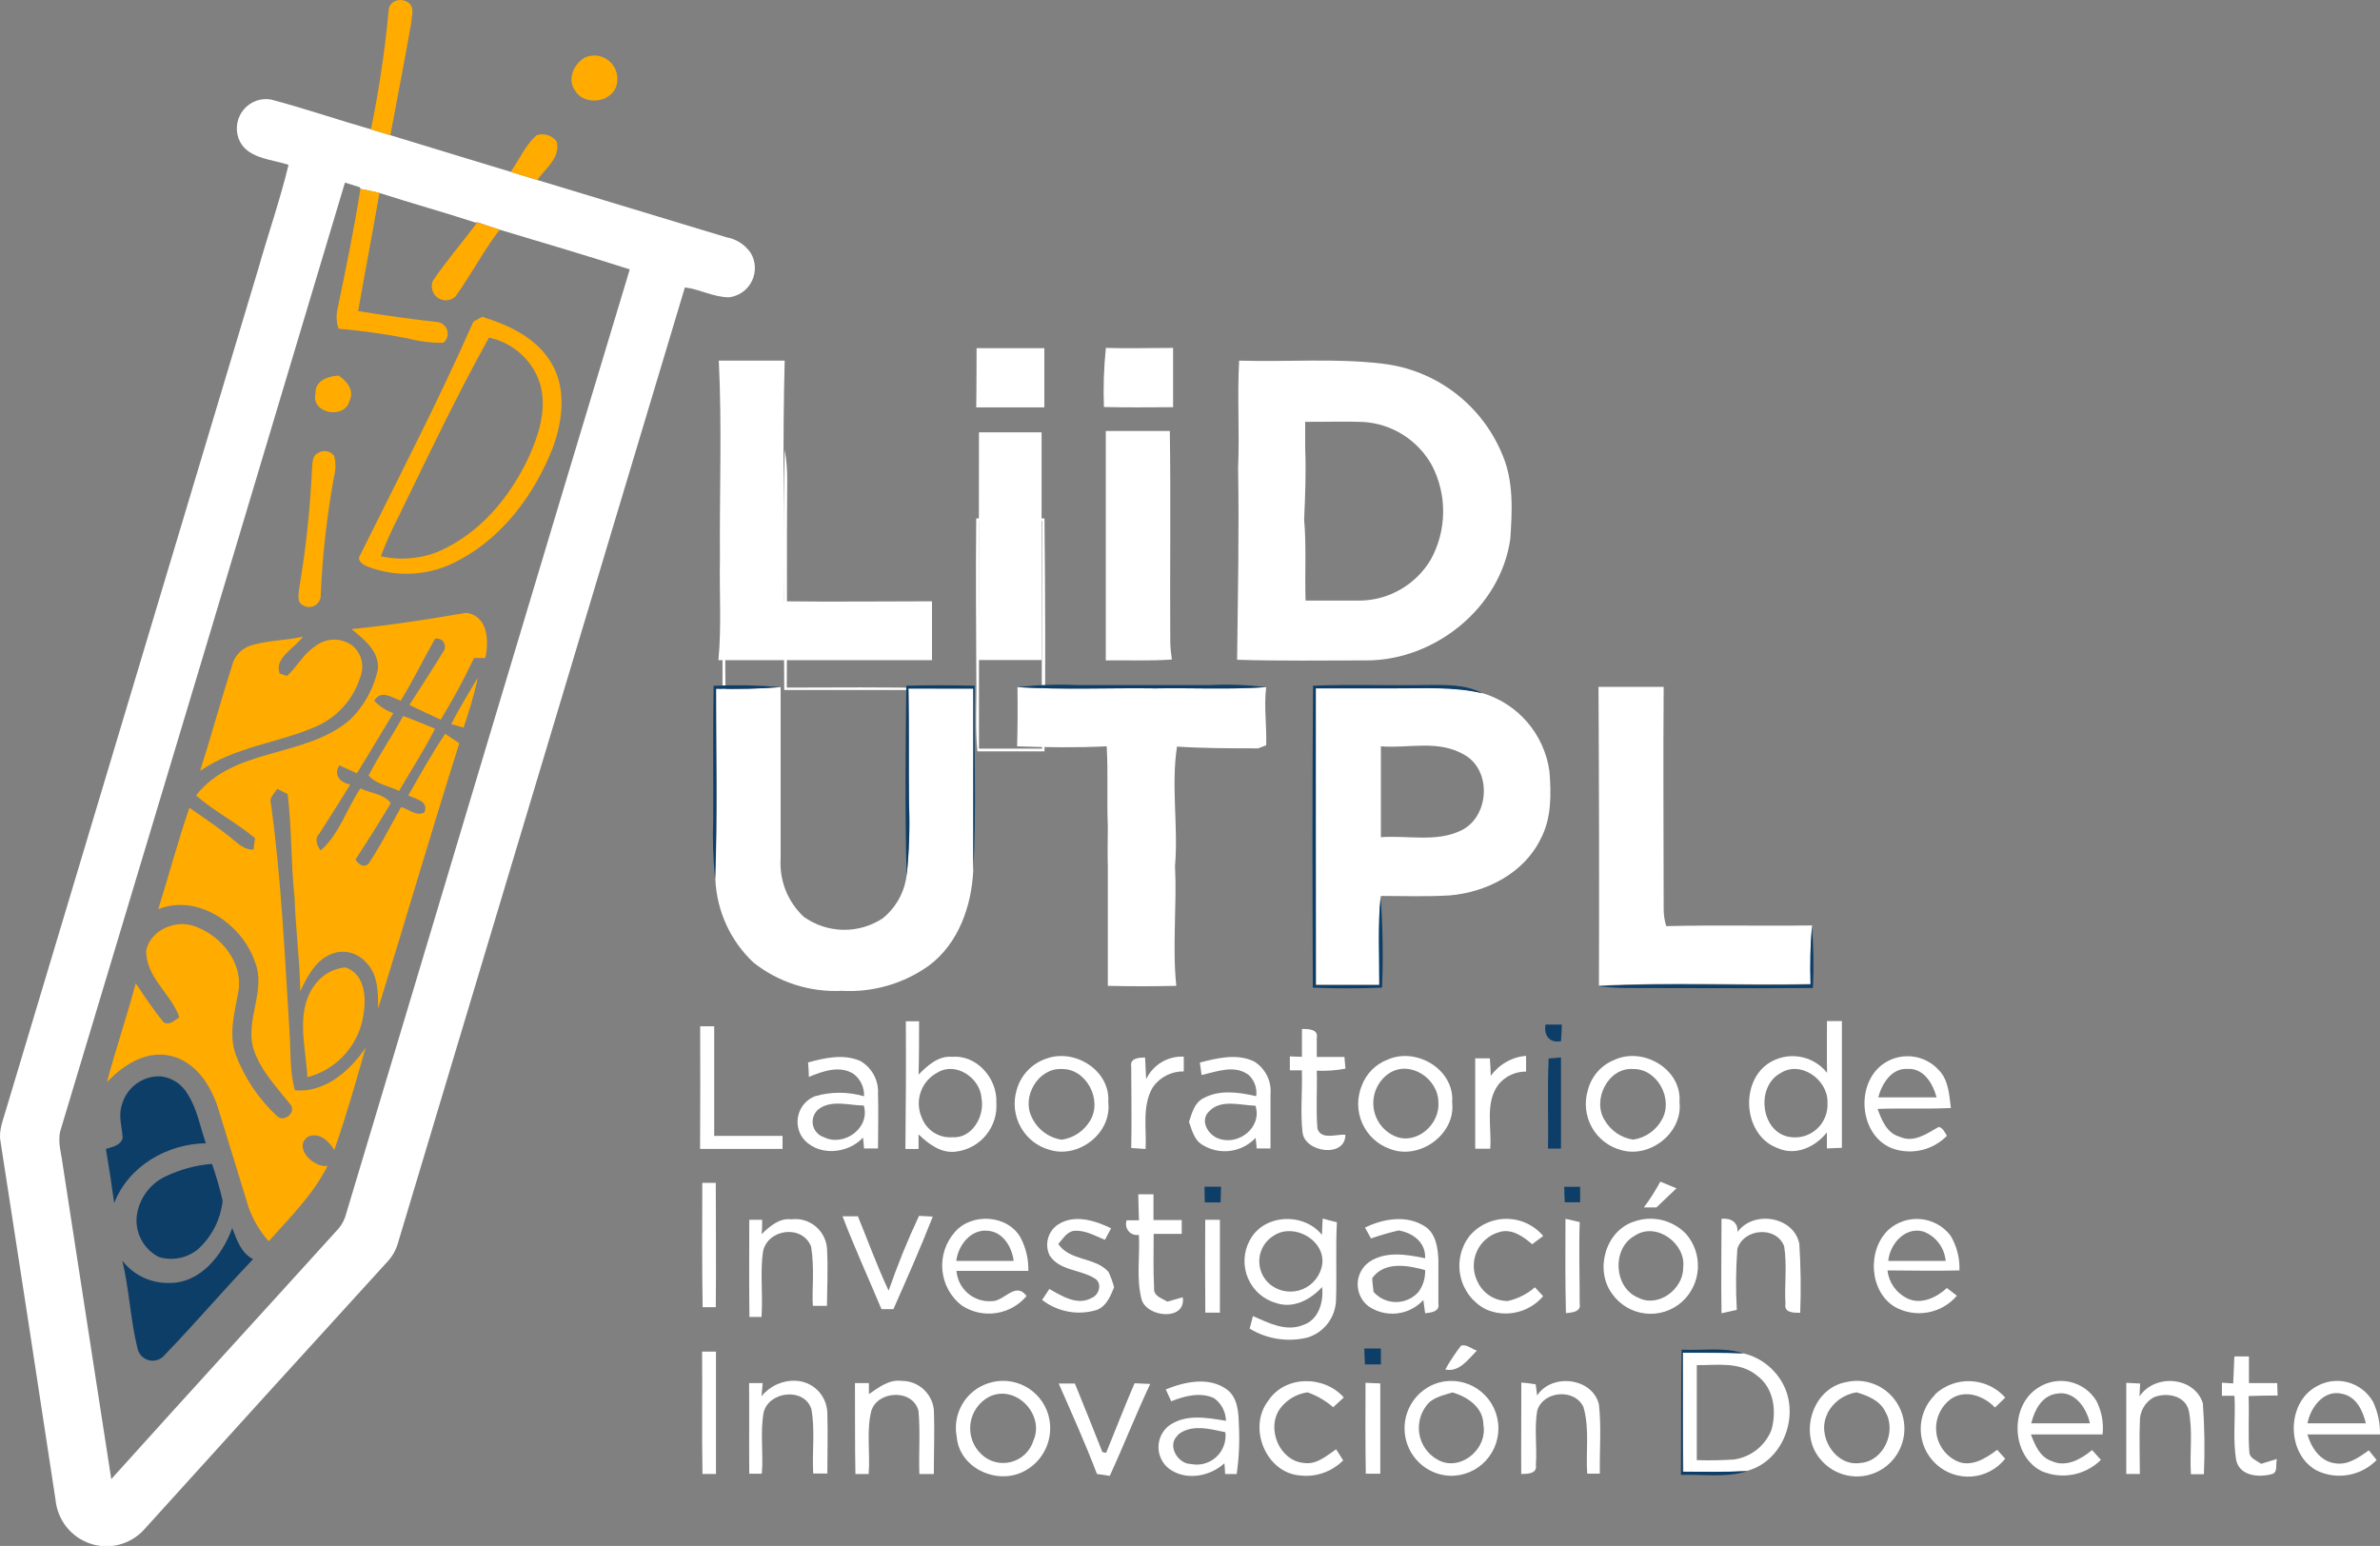 <svg width="117" height="76" viewBox="0 0 117 76" fill="none" xmlns="http://www.w3.org/2000/svg">
<rect x="0" y="0" width="117" height="76" fill="#808080" stroke="none"/>
<g clip-path="url(#clip0_103_320)">
<path d="M11.722 6.792C11.64 6.555 11.621 6.3 11.667 6.053C11.712 5.806 11.821 5.575 11.982 5.384C12.144 5.192 12.352 5.046 12.586 4.959C12.821 4.873 13.074 4.85 13.32 4.892C14.978 5.329 16.606 5.892 18.256 6.364L19.207 6.652C21.174 7.259 23.149 7.849 25.116 8.452L26.418 8.849C29.515 9.79 32.614 10.729 35.714 11.666C35.952 11.707 36.181 11.796 36.385 11.928C36.59 12.059 36.766 12.23 36.903 12.431C37.028 12.638 37.098 12.873 37.109 13.115C37.119 13.357 37.069 13.598 36.964 13.815C36.858 14.032 36.699 14.219 36.503 14.359C36.306 14.499 36.078 14.587 35.839 14.615C35.088 14.615 34.402 14.217 33.669 14.13C28.98 29.752 24.284 45.393 19.58 61.053C19.482 61.432 19.287 61.778 19.016 62.058C15.03 66.426 11.049 70.81 7.072 75.209C6.743 75.566 6.319 75.819 5.851 75.938C5.382 76.058 4.889 76.039 4.431 75.884C3.973 75.729 3.569 75.445 3.267 75.065C2.966 74.685 2.78 74.226 2.731 73.742C1.839 67.866 0.938 61.992 0.026 56.122C-0.082 55.55 0.178 55.008 0.321 54.471C4.449 40.698 8.58 26.925 12.716 13.152C13.194 11.466 13.776 9.806 14.184 8.102C13.32 7.818 12.082 7.797 11.722 6.792ZM16.958 8.976C12.31 24.522 7.645 40.063 2.965 55.598C2.826 56.157 3.022 56.725 3.087 57.279C3.886 62.425 4.667 67.57 5.47 72.715C9.139 68.636 12.851 64.587 16.533 60.52C16.725 60.327 16.874 60.093 16.967 59.835C21.634 44.307 26.266 28.762 30.959 13.243C28.841 12.566 26.705 11.933 24.573 11.295C24.2 11.176 23.823 11.051 23.444 10.919L23.418 10.954C21.834 10.439 20.227 9.989 18.642 9.483C18.334 9.408 18.017 9.343 17.705 9.282V9.212L16.958 8.976Z" fill="white"/>
<path d="M48.009 17.117C49.116 17.117 50.227 17.117 51.339 17.117C51.339 18.087 51.339 19.057 51.339 20.026H47.991C48.009 19.052 48 18.087 48.009 17.117Z" fill="white"/>
<path d="M54.269 20.009C54.232 19.04 54.264 18.069 54.365 17.104C55.467 17.135 56.566 17.104 57.669 17.104C57.669 18.078 57.669 19.048 57.669 20.018C56.527 20.022 55.394 20.04 54.269 20.009Z" fill="white"/>
<path d="M35.336 17.729C36.417 17.729 37.507 17.729 38.575 17.729C38.47 21.66 38.54 25.617 38.535 29.561C40.962 29.592 43.389 29.561 45.816 29.561C45.816 30.527 45.816 31.488 45.816 32.453C42.317 32.453 38.818 32.453 35.318 32.453C35.475 30.789 35.358 29.116 35.392 27.443C35.366 24.224 35.496 20.965 35.336 17.729Z" fill="white"/>
<path d="M60.864 23.018C60.942 21.271 60.816 19.489 60.916 17.729C63.261 17.803 65.622 17.598 67.958 17.878C69.244 18.025 70.467 18.515 71.502 19.296C72.537 20.078 73.346 21.123 73.845 22.324C74.418 23.634 74.34 25.106 74.245 26.5C73.763 29.88 70.55 32.453 67.207 32.466C65.075 32.466 62.944 32.501 60.816 32.435C60.851 29.295 60.92 26.159 60.864 23.018ZM64.163 20.738C64.163 21.175 64.163 21.612 64.163 22.049C64.211 23.215 64.163 24.381 64.111 25.543C64.229 26.853 64.138 28.199 64.181 29.526C65.049 29.526 65.952 29.526 66.838 29.526C67.543 29.52 68.234 29.332 68.846 28.98C69.457 28.628 69.969 28.125 70.333 27.517C70.724 26.81 70.934 26.015 70.945 25.206C70.956 24.396 70.766 23.596 70.394 22.879C70.053 22.264 69.563 21.746 68.971 21.373C68.378 21 67.701 20.783 67.003 20.743C66.07 20.708 65.123 20.743 64.163 20.738Z" fill="white"/>
<path d="M48.126 21.254C49.151 21.254 50.175 21.254 51.204 21.254C51.204 24.984 51.204 28.718 51.204 32.449C50.171 32.449 49.138 32.449 48.104 32.449C48.13 28.71 48.113 24.98 48.126 21.254Z" fill="white"/>
<path d="M54.36 32.466C54.36 28.705 54.36 24.949 54.36 21.188C55.411 21.188 56.457 21.188 57.508 21.188C57.56 24.643 57.508 28.098 57.53 31.549C57.53 31.841 57.573 32.138 57.608 32.422C56.535 32.501 55.446 32.449 54.36 32.466Z" fill="white"/>
<path d="M78.582 33.768C79.65 33.768 80.718 33.768 81.786 33.768C81.755 37.41 81.786 41.053 81.786 44.687C81.785 44.973 81.828 45.257 81.912 45.53C84.3 45.469 86.687 45.53 89.084 45.495C89.007 46.453 88.987 47.414 89.023 48.374C85.55 48.439 82.077 48.273 78.603 48.456C78.621 43.573 78.608 38.673 78.582 33.768Z" fill="white"/>
<path d="M35.201 33.855C36.26 33.884 37.319 33.858 38.375 33.776C38.375 36.585 38.375 39.393 38.375 42.202C38.341 42.734 38.425 43.267 38.62 43.763C38.816 44.258 39.12 44.704 39.508 45.067C40.072 45.471 40.744 45.696 41.436 45.711C42.128 45.725 42.809 45.53 43.389 45.15C44.035 44.63 44.457 43.879 44.566 43.053C44.691 41.864 44.73 40.667 44.683 39.472C44.683 37.594 44.683 35.72 44.657 33.842C45.719 33.842 46.782 33.842 47.844 33.842C47.844 36.829 47.844 39.813 47.844 42.8C47.761 44.547 47.119 46.382 45.673 47.465C44.427 48.358 42.915 48.797 41.388 48.71C39.822 48.789 38.281 48.297 37.046 47.325C35.905 46.256 35.23 44.778 35.166 43.211C35.275 40.092 35.188 36.974 35.201 33.855Z" fill="white"/>
<path d="M50.019 33.781C52.281 33.916 54.543 33.811 56.809 33.842C58.619 33.811 60.434 33.907 62.245 33.781C62.127 34.728 62.279 35.681 62.245 36.637L61.854 36.79C60.521 36.79 59.193 36.79 57.86 36.703C57.564 38.638 57.929 40.634 57.764 42.569C57.86 44.534 57.625 46.5 57.825 48.465C56.705 48.492 55.58 48.492 54.46 48.465C54.46 46.5 54.46 44.534 54.46 42.569C54.438 41.918 54.46 41.258 54.46 40.621C54.404 39.31 54.482 38 54.404 36.69C52.936 36.76 51.469 36.746 50.001 36.69C50.028 35.729 50.032 34.755 50.019 33.781Z" fill="white"/>
<path d="M64.689 33.833C65.991 33.833 67.263 33.833 68.549 33.833C69.994 33.833 71.462 33.737 72.89 34.078C73.742 34.334 74.503 34.83 75.084 35.507C75.665 36.184 76.041 37.014 76.168 37.9C76.259 39.026 76.281 40.228 75.734 41.25C74.909 42.936 73.059 43.87 71.262 44.019C70.142 44.089 69.013 44.045 67.889 44.045C67.741 45.495 67.837 46.954 67.819 48.413C66.777 48.413 65.74 48.413 64.698 48.413C64.689 43.56 64.689 38.694 64.689 33.833ZM67.884 36.69C67.884 38.179 67.884 39.669 67.884 41.158C69.187 41.057 70.602 41.42 71.822 40.83C73.198 40.175 73.355 37.943 72.043 37.139C70.732 36.336 69.26 36.803 67.884 36.69Z" fill="white"/>
<path d="M44.531 50.208H45.182C45.182 51.082 45.182 51.955 45.156 52.829C45.59 52.392 46.124 51.89 46.81 51.955C48.03 51.855 49.033 53.025 48.981 54.205C49.022 54.788 48.837 55.365 48.464 55.814C48.092 56.263 47.562 56.55 46.984 56.616C46.259 56.707 45.647 56.24 45.156 55.768V56.485H44.509C44.535 54.379 44.544 52.291 44.531 50.208ZM46.094 52.724C45.705 52.924 45.407 53.267 45.263 53.681C45.118 54.096 45.138 54.551 45.317 54.952C45.431 55.25 45.637 55.505 45.905 55.677C46.173 55.849 46.489 55.93 46.806 55.908C47.783 55.987 48.417 54.877 48.252 53.995C48.191 52.999 46.997 52.178 46.094 52.724Z" fill="white"/>
<path d="M75.977 50.37H76.78C76.78 50.641 76.75 50.916 76.737 51.186C76.177 51.296 75.881 50.898 75.977 50.37Z" fill="#0D3E67"/>
<path d="M89.813 50.199H90.547C90.547 52.276 90.547 54.352 90.547 56.428L89.809 56.458C89.809 56.262 89.809 55.869 89.809 55.672C89.249 56.375 88.294 56.834 87.417 56.454C85.75 55.873 85.493 53.314 86.891 52.305C87.344 51.992 87.897 51.863 88.44 51.944C88.983 52.025 89.475 52.31 89.818 52.741C89.8 51.916 89.818 51.055 89.813 50.199ZM87.508 52.768C86.297 53.449 86.566 55.668 87.977 55.895C88.215 55.935 88.459 55.92 88.691 55.852C88.923 55.784 89.136 55.664 89.315 55.501C89.495 55.338 89.635 55.136 89.725 54.911C89.816 54.686 89.855 54.443 89.839 54.2C89.87 53.073 88.502 52.104 87.512 52.768H87.508Z" fill="white"/>
<path d="M34.42 50.453H35.11C35.11 52.248 35.11 54.047 35.11 55.843C36.23 55.843 37.35 55.843 38.47 55.843C38.47 56.052 38.47 56.279 38.47 56.48C37.12 56.48 35.77 56.48 34.415 56.48C34.427 54.462 34.428 52.453 34.42 50.453Z" fill="white"/>
<path d="M64.003 51.955C64.003 51.497 64.003 51.042 64.003 50.584C64.285 50.584 64.823 50.584 64.732 51.02C64.732 51.331 64.732 51.645 64.732 51.959H66.091L66.143 52.536C65.678 52.623 65.205 52.656 64.732 52.637C64.758 53.584 64.689 54.532 64.763 55.476C64.941 56.065 65.7 55.746 66.139 55.786C66.139 56.939 64.15 56.659 64.033 55.677C63.916 54.694 64.033 53.65 63.999 52.619H63.408C63.408 52.388 63.408 52.16 63.408 51.933L64.003 51.955Z" fill="white"/>
<path d="M56.344 53.051C56.511 52.705 56.775 52.415 57.103 52.218C57.432 52.022 57.812 51.927 58.194 51.946C58.194 52.187 58.194 52.427 58.194 52.672C57.896 52.666 57.601 52.735 57.335 52.871C57.069 53.007 56.841 53.207 56.67 53.453C56.132 54.366 56.37 55.476 56.318 56.485L55.611 56.437C55.641 55.1 55.611 53.763 55.611 52.427C55.532 52.012 56.014 51.99 56.292 51.99C56.305 52.331 56.323 52.689 56.344 53.051Z" fill="white"/>
<path d="M73.285 52.894C73.486 52.612 73.745 52.378 74.045 52.208C74.345 52.037 74.678 51.934 75.022 51.907C75.022 52.165 75.022 52.422 75.022 52.68C74.76 52.677 74.501 52.734 74.264 52.846C74.028 52.958 73.819 53.122 73.654 53.327C72.99 54.235 73.341 55.428 73.259 56.471H72.521C72.521 54.991 72.521 53.51 72.521 52.029H73.242C73.268 52.3 73.276 52.597 73.285 52.894Z" fill="white"/>
<path d="M39.725 52.23C40.554 52.008 41.462 51.794 42.295 52.16C42.575 52.322 42.805 52.56 42.959 52.846C43.112 53.133 43.183 53.456 43.163 53.781C43.19 54.654 43.163 55.563 43.163 56.458H42.473C42.473 56.323 42.438 56.061 42.425 55.925C41.661 56.755 40.155 56.86 39.447 55.925C39.331 55.758 39.255 55.566 39.223 55.365C39.191 55.164 39.205 54.958 39.264 54.762C39.322 54.567 39.423 54.388 39.561 54.237C39.698 54.087 39.867 53.97 40.055 53.895C40.846 53.663 41.686 53.663 42.478 53.895C42.486 53.683 42.444 53.472 42.354 53.28C42.264 53.088 42.129 52.922 41.961 52.794C41.275 52.357 40.446 52.663 39.764 52.942C39.764 52.702 39.742 52.466 39.725 52.23ZM40.211 54.554C40.108 54.647 40.03 54.767 39.987 54.9C39.944 55.033 39.936 55.175 39.965 55.312C39.995 55.45 40.059 55.576 40.153 55.68C40.246 55.784 40.365 55.861 40.498 55.904C41.479 56.393 42.79 55.467 42.465 54.349C41.727 54.344 40.841 54.039 40.211 54.554Z" fill="white"/>
<path d="M51.443 52.042C52.832 51.532 54.595 52.623 54.482 54.183C54.664 55.69 53.053 56.952 51.634 56.537C51.331 56.459 51.047 56.32 50.799 56.13C50.551 55.939 50.343 55.7 50.188 55.427C50.033 55.154 49.934 54.853 49.896 54.541C49.859 54.229 49.885 53.913 49.971 53.611C50.067 53.246 50.252 52.912 50.509 52.638C50.766 52.364 51.087 52.16 51.443 52.042ZM50.714 54.908C50.848 55.204 51.054 55.462 51.312 55.658C51.571 55.854 51.874 55.982 52.194 56.03C52.483 55.988 52.76 55.881 53.002 55.717C53.245 55.553 53.448 55.336 53.596 55.083C54.208 54.056 53.392 52.519 52.181 52.554C51.039 52.505 50.218 53.908 50.714 54.908Z" fill="white"/>
<path d="M58.984 52.235C59.852 52.016 60.803 51.776 61.65 52.182C61.923 52.349 62.143 52.59 62.286 52.878C62.429 53.165 62.488 53.487 62.457 53.807C62.457 54.681 62.457 55.554 62.457 56.458H61.776C61.776 56.327 61.737 56.07 61.724 55.939C61.395 56.288 60.957 56.514 60.483 56.577C60.008 56.641 59.527 56.539 59.119 56.288C58.706 56.048 58.598 55.567 58.45 55.152C58.598 54.716 58.711 54.226 59.149 53.995C59.944 53.558 60.886 53.689 61.754 53.89C61.781 53.7 61.761 53.507 61.698 53.326C61.634 53.145 61.528 52.982 61.389 52.851C60.703 52.322 59.818 52.68 59.071 52.851C59.039 52.65 59.01 52.444 58.984 52.235ZM59.418 54.659C58.984 55.096 59.383 55.786 59.892 55.969C60.864 56.345 62.062 55.436 61.719 54.358C60.968 54.34 60 54.008 59.418 54.659Z" fill="white"/>
<path d="M68.21 52.095C69.621 51.462 71.514 52.571 71.388 54.196C71.57 55.764 69.79 57.039 68.349 56.489C68.046 56.386 67.768 56.221 67.532 56.005C67.295 55.789 67.105 55.526 66.974 55.234C66.842 54.941 66.772 54.624 66.767 54.303C66.763 53.981 66.824 53.663 66.946 53.366C67.055 53.076 67.224 52.813 67.442 52.594C67.66 52.374 67.922 52.205 68.21 52.095ZM68.271 52.776C68.011 52.957 67.804 53.204 67.672 53.493C67.54 53.781 67.488 54.1 67.521 54.416C67.554 54.732 67.671 55.033 67.859 55.288C68.047 55.543 68.301 55.742 68.592 55.864C69.634 56.301 70.797 55.275 70.71 54.191C70.706 53.017 69.304 52.086 68.271 52.776Z" fill="white"/>
<path d="M79.376 52.099C80.783 51.457 82.689 52.562 82.563 54.187C82.732 55.694 81.104 56.956 79.689 56.537C79.387 56.457 79.104 56.316 78.858 56.123C78.611 55.931 78.405 55.69 78.253 55.416C78.1 55.141 78.005 54.839 77.971 54.527C77.937 54.214 77.966 53.898 78.056 53.597C78.142 53.26 78.306 52.948 78.536 52.687C78.765 52.427 79.053 52.225 79.376 52.099ZM78.886 55.074C79.034 55.327 79.236 55.544 79.478 55.709C79.72 55.873 79.995 55.982 80.284 56.026C80.581 55.983 80.863 55.871 81.11 55.699C81.356 55.527 81.559 55.299 81.703 55.035C82.272 54.017 81.473 52.541 80.297 52.554C79.059 52.458 78.252 54.065 78.886 55.074Z" fill="white"/>
<path d="M92.501 52.361C92.918 52.038 93.441 51.885 93.965 51.934C94.489 51.982 94.976 52.229 95.327 52.623C95.796 53.117 95.822 53.833 95.904 54.471C94.702 54.528 93.504 54.471 92.301 54.515C92.505 55.069 92.757 55.707 93.382 55.882C94.068 56.205 94.728 55.729 95.305 55.401C95.518 55.445 95.596 55.663 95.709 55.838C95.368 56.186 94.937 56.429 94.464 56.539C93.991 56.65 93.497 56.623 93.039 56.463C91.433 55.86 91.194 53.388 92.501 52.361ZM92.336 53.947C93.291 53.947 94.246 53.947 95.201 53.947C95.023 53.274 94.572 52.505 93.777 52.549C92.987 52.497 92.505 53.287 92.336 53.947Z" fill="white"/>
<path d="M5.974 54.379C6.077 53.944 6.329 53.559 6.685 53.292C7.041 53.025 7.479 52.892 7.923 52.916C8.193 52.951 8.45 53.048 8.676 53.199C8.902 53.351 9.09 53.553 9.226 53.79C9.695 54.519 9.838 55.397 10.12 56.205C8.214 56.236 6.326 57.315 5.614 59.145C5.496 58.271 5.357 57.367 5.206 56.485C5.514 56.38 5.935 56.323 6.03 55.943C6.004 55.432 5.818 54.899 5.974 54.379Z" fill="#0D3E67"/>
<path d="M8.101 57.852C8.828 57.497 9.614 57.282 10.42 57.218C10.629 57.81 10.805 58.414 10.945 59.027C10.846 59.949 10.411 60.801 9.725 61.42C9.459 61.635 9.146 61.781 8.812 61.846C8.477 61.912 8.132 61.894 7.806 61.796C7.445 61.611 7.148 61.321 6.955 60.963C6.761 60.605 6.679 60.196 6.721 59.791C6.773 59.378 6.926 58.984 7.167 58.646C7.408 58.307 7.729 58.034 8.101 57.852Z" fill="#0D3E67"/>
<path d="M81.621 58.092L82.415 58.419L81.43 59.359H80.809C81.109 58.965 81.382 58.529 81.621 58.092Z" fill="white"/>
<path d="M34.524 58.149H35.188C35.188 60.184 35.21 62.219 35.188 64.264H34.541C34.507 62.219 34.52 60.184 34.524 58.149Z" fill="white"/>
<path d="M55.958 58.712H56.705C56.705 59.132 56.705 59.554 56.705 59.979H58.094C58.094 60.202 58.094 60.416 58.094 60.66C57.634 60.66 57.174 60.66 56.714 60.66C56.714 61.534 56.687 62.434 56.735 63.316C56.687 63.709 57.126 63.836 57.395 63.989L58.142 63.775C58.324 64.941 56.405 64.788 56.123 63.892C55.849 62.857 56.045 61.765 55.988 60.708C55.895 60.725 55.799 60.718 55.71 60.685C55.621 60.654 55.542 60.598 55.481 60.526C55.42 60.453 55.379 60.365 55.362 60.272C55.345 60.178 55.353 60.082 55.385 59.992H55.993C55.975 59.549 55.964 59.123 55.958 58.712Z" fill="white"/>
<path d="M36.834 59.966H37.468C37.468 60.141 37.468 60.494 37.437 60.673C37.837 60.293 38.305 59.87 38.896 59.944C39.103 59.916 39.313 59.931 39.515 59.987C39.716 60.043 39.904 60.139 40.068 60.269C40.232 60.4 40.369 60.562 40.469 60.746C40.57 60.93 40.633 61.133 40.654 61.342C40.715 62.399 40.654 63.46 40.654 64.198H39.959C39.907 63.443 40.051 62.346 39.873 61.281C39.438 60.188 37.745 60.407 37.511 61.521C37.359 62.512 37.511 63.521 37.437 64.744H36.842C36.821 62.997 36.834 61.481 36.834 59.966Z" fill="white"/>
<path d="M41.418 59.795H42.174C42.673 61.014 43.124 62.255 43.684 63.451C44.117 62.2 44.616 60.972 45.178 59.774L45.855 59.809C45.256 61.346 44.579 62.866 43.919 64.36H43.333C42.695 62.835 42.009 61.337 41.418 59.795Z" fill="white"/>
<path d="M46.949 60.56C47.779 59.603 49.554 59.721 50.175 60.852C50.437 61.353 50.566 61.912 50.553 62.477C49.376 62.477 48.195 62.477 47.019 62.477C47.053 62.901 47.252 63.295 47.572 63.574C47.892 63.852 48.307 63.993 48.729 63.967C49.363 64.006 49.906 62.966 50.466 63.713C50.084 64.167 49.55 64.466 48.965 64.552C48.38 64.639 47.784 64.509 47.288 64.185C47.017 63.978 46.792 63.717 46.626 63.418C46.461 63.118 46.359 62.788 46.327 62.447C46.295 62.106 46.334 61.763 46.441 61.438C46.548 61.113 46.721 60.814 46.949 60.56ZM47.01 61.988H49.832C49.745 61.294 49.298 60.542 48.53 60.503C47.714 60.433 47.101 61.228 47.01 61.988Z" fill="white"/>
<path d="M52.016 60.197C52.819 59.678 53.831 60.001 54.621 60.385L54.317 60.953C53.818 60.748 53.305 60.442 52.745 60.516C52.411 60.603 52.237 60.918 52.025 61.158C52.602 62.005 53.831 61.787 54.491 62.525C54.607 62.769 54.7 63.024 54.769 63.285C54.59 63.722 54.386 64.233 53.9 64.403C53.448 64.539 52.97 64.565 52.505 64.478C52.041 64.392 51.604 64.195 51.23 63.906L51.586 63.368C52.198 63.713 52.971 64.207 53.67 63.805C54.048 63.657 54.2 63.058 53.809 62.844C53.11 62.407 52.072 62.468 51.599 61.717C51.473 61.456 51.445 61.158 51.522 60.878C51.599 60.598 51.774 60.356 52.016 60.197Z" fill="white"/>
<path d="M59.249 59.966H59.97C59.97 61.486 59.97 63.023 59.97 64.53H59.253C59.242 62.998 59.24 61.477 59.249 59.966Z" fill="white"/>
<path d="M61.433 60.983C62.11 59.673 64.085 59.586 64.988 60.708C64.988 60.507 65.014 60.11 65.023 59.905C65.253 59.97 65.488 60.031 65.722 60.088C65.653 61.364 65.722 62.639 65.679 63.914C65.666 64.329 65.525 64.73 65.274 65.06C65.023 65.39 64.676 65.632 64.281 65.753C63.801 65.872 63.302 65.895 62.813 65.82C62.325 65.745 61.856 65.574 61.433 65.316L61.593 64.701C62.362 65.032 63.213 65.487 64.064 65.137C64.828 64.888 65.075 63.997 64.997 63.272C64.437 63.879 63.603 64.342 62.761 64.067C62.45 63.984 62.162 63.832 61.919 63.621C61.675 63.41 61.482 63.146 61.354 62.849C61.226 62.553 61.167 62.23 61.18 61.907C61.194 61.584 61.28 61.268 61.433 60.983ZM62.666 60.717C62.452 60.835 62.27 61.005 62.138 61.211C62.006 61.418 61.927 61.654 61.909 61.899C61.891 62.144 61.934 62.389 62.034 62.613C62.135 62.837 62.289 63.032 62.483 63.181C62.704 63.346 62.964 63.451 63.237 63.485C63.51 63.52 63.788 63.482 64.042 63.376C64.296 63.269 64.519 63.099 64.688 62.88C64.857 62.661 64.966 62.402 65.006 62.128C65.123 60.957 63.634 60.132 62.67 60.713L62.666 60.717Z" fill="white"/>
<path d="M67.103 60.35C67.993 59.913 69.13 59.717 70.016 60.272C70.585 60.612 70.684 61.333 70.711 61.944C70.711 62.661 70.711 63.377 70.711 64.093C70.784 64.486 70.337 64.53 70.059 64.561L69.972 63.91C69.634 64.279 69.175 64.513 68.679 64.569C68.183 64.625 67.683 64.5 67.272 64.216C67.103 64.087 66.968 63.919 66.876 63.727C66.784 63.536 66.738 63.325 66.743 63.111C66.747 62.898 66.802 62.69 66.902 62.502C67.003 62.314 67.146 62.153 67.32 62.032C68.132 61.49 69.165 61.674 70.059 61.857C70.094 61.062 69.443 60.608 68.757 60.49C68.297 60.596 67.844 60.728 67.398 60.883L67.103 60.35ZM67.459 62.844C67.459 63.01 67.507 63.342 67.524 63.512C67.663 63.669 67.833 63.794 68.023 63.88C68.214 63.966 68.42 64.01 68.629 64.01C68.838 64.01 69.044 63.966 69.234 63.88C69.425 63.794 69.595 63.669 69.734 63.512C69.96 63.201 70.074 62.823 70.059 62.438C69.195 62.202 68.058 61.992 67.454 62.84L67.459 62.844Z" fill="white"/>
<path d="M72.217 60.791C72.438 60.521 72.715 60.303 73.029 60.153C73.343 60.002 73.686 59.923 74.033 59.92C74.381 59.917 74.725 59.991 75.041 60.136C75.358 60.281 75.638 60.495 75.864 60.761L75.321 61.167C74.887 60.796 74.323 60.381 73.71 60.569C73.463 60.636 73.234 60.759 73.04 60.928C72.847 61.096 72.693 61.307 72.591 61.543C72.489 61.78 72.441 62.036 72.451 62.294C72.46 62.552 72.527 62.804 72.647 63.032C72.781 63.312 72.991 63.547 73.254 63.711C73.516 63.875 73.819 63.961 74.127 63.958C74.618 63.847 75.075 63.616 75.456 63.285L75.86 63.722C75.52 64.12 75.063 64.398 74.554 64.513C74.046 64.629 73.514 64.577 73.038 64.364C72.729 64.204 72.459 63.979 72.246 63.703C72.033 63.428 71.882 63.109 71.804 62.769C71.726 62.429 71.722 62.076 71.794 61.734C71.865 61.393 72.01 61.071 72.217 60.791Z" fill="white"/>
<path d="M76.958 59.918L77.657 60.079C77.614 61.416 77.657 62.757 77.657 64.093C77.74 64.504 77.249 64.53 76.98 64.556C76.945 63.01 76.949 61.464 76.958 59.918Z" fill="white"/>
<path d="M80.344 60.049C80.784 59.895 81.257 59.872 81.709 59.982C82.161 60.092 82.572 60.331 82.893 60.669C83.297 61.138 83.502 61.746 83.467 62.366C83.431 62.985 83.157 63.566 82.702 63.984C82.456 64.208 82.166 64.376 81.85 64.477C81.535 64.579 81.201 64.611 80.873 64.572C80.544 64.533 80.227 64.424 79.943 64.252C79.66 64.079 79.416 63.848 79.229 63.574C78.391 62.394 78.933 60.49 80.344 60.049ZM80.379 60.739C79.22 61.363 79.329 63.307 80.535 63.796C81.53 64.312 82.767 63.359 82.745 62.307C82.893 61.149 81.434 60.049 80.379 60.739Z" fill="white"/>
<path d="M84.629 64.561C84.603 63.014 84.629 61.468 84.629 59.918C85.064 59.87 85.454 60.071 85.415 60.569C86.188 59.49 88.177 59.787 88.454 61.145C88.527 62.275 88.541 63.408 88.498 64.539C88.177 64.539 87.69 64.539 87.773 64.102C87.716 63.159 87.86 62.202 87.708 61.263C87.308 60.25 85.724 60.389 85.407 61.394C85.334 62.393 85.325 63.395 85.381 64.395L84.629 64.561Z" fill="white"/>
<path d="M92.852 60.442C93.068 60.253 93.32 60.11 93.593 60.023C93.865 59.936 94.153 59.906 94.438 59.934C94.722 59.963 94.998 60.05 95.248 60.19C95.498 60.33 95.717 60.519 95.891 60.748C96.197 61.263 96.348 61.856 96.326 62.455C95.145 62.49 93.964 62.455 92.787 62.455C92.82 62.745 92.925 63.023 93.092 63.261C93.259 63.5 93.482 63.693 93.742 63.822C94.428 64.163 95.188 63.796 95.709 63.32L96.2 63.7C95.833 64.129 95.331 64.418 94.778 64.519C94.225 64.62 93.654 64.527 93.161 64.255C91.889 63.504 91.771 61.446 92.852 60.442ZM92.826 61.988C93.768 61.988 94.711 61.988 95.648 61.988C95.62 61.665 95.5 61.356 95.303 61.099C95.106 60.843 94.841 60.648 94.537 60.538C93.647 60.306 92.909 61.149 92.826 61.988Z" fill="white"/>
<path d="M8.305 63.071C9.847 63.097 10.936 61.704 11.418 60.372C11.64 60.953 11.852 61.604 12.443 61.901C10.971 63.438 9.59 65.067 8.101 66.605C8.014 66.714 7.899 66.798 7.769 66.846C7.638 66.895 7.496 66.906 7.36 66.88C7.223 66.853 7.096 66.79 6.992 66.696C6.889 66.602 6.813 66.481 6.773 66.347C6.412 64.915 6.36 63.421 6.013 61.979C6.285 62.327 6.634 62.607 7.031 62.797C7.429 62.986 7.865 63.08 8.305 63.071Z" fill="#0D3E67"/>
<path d="M71.826 66.155C72.096 66.068 72.352 66.325 72.603 66.395C72.169 66.832 71.735 67.474 71.049 67.326C71.278 66.916 71.538 66.524 71.826 66.155Z" fill="white"/>
<path d="M34.515 66.448H35.197C35.197 68.452 35.197 70.457 35.197 72.462H34.533C34.498 70.457 34.533 68.452 34.515 66.448Z" fill="white"/>
<path d="M82.732 66.504C83.727 66.504 84.721 66.504 85.715 66.535C86.162 66.642 86.579 66.853 86.932 67.149C87.285 67.445 87.566 67.819 87.751 68.243C88.433 69.846 87.53 71.942 85.793 72.331C84.773 72.383 83.752 72.362 82.754 72.357C82.724 70.405 82.732 68.452 82.732 66.504ZM83.414 67.112C83.414 68.666 83.414 70.221 83.414 71.781C84.025 71.802 84.636 71.791 85.246 71.75C85.65 71.692 86.031 71.529 86.352 71.277C86.674 71.025 86.924 70.693 87.078 70.313C87.352 69.383 87.204 68.225 86.371 67.623C85.528 66.924 84.408 67.12 83.414 67.112Z" fill="white"/>
<path d="M109.841 66.683H110.557C110.557 67.12 110.557 67.557 110.557 67.994H111.946L111.968 68.605C111.491 68.605 111.014 68.614 110.54 68.632C110.579 69.558 110.505 70.488 110.579 71.414C110.614 71.715 110.948 71.798 111.152 71.964C111.408 71.881 111.669 71.802 111.933 71.724C111.855 71.964 112.003 72.401 111.673 72.471C111.043 72.641 110.127 72.567 109.936 71.811C109.75 70.759 109.91 69.68 109.845 68.618H109.229V67.976L109.784 68.011C109.805 67.569 109.823 67.126 109.841 66.683Z" fill="white"/>
<path d="M36.825 67.994H37.489C37.489 68.155 37.446 68.483 37.433 68.645C37.635 68.394 37.893 68.195 38.185 68.062C38.477 67.929 38.797 67.867 39.117 67.88C39.53 67.896 39.921 68.07 40.21 68.366C40.499 68.663 40.664 69.059 40.672 69.475C40.702 70.466 40.672 71.453 40.672 72.44H39.977C39.916 71.383 40.077 70.309 39.886 69.269C39.53 68.186 37.776 68.396 37.537 69.453C37.363 70.435 37.537 71.453 37.45 72.449H36.834C36.821 70.968 36.838 69.483 36.825 67.994Z" fill="white"/>
<path d="M42.03 67.994H42.716C42.716 68.129 42.716 68.4 42.716 68.535C43.194 68.212 43.702 67.806 44.318 67.885C44.708 67.881 45.086 68.022 45.379 68.28C45.672 68.539 45.86 68.897 45.907 69.287C45.951 70.348 45.907 71.405 45.907 72.466H45.195C45.161 71.431 45.248 70.392 45.152 69.357C44.874 68.278 43.155 68.348 42.834 69.357C42.582 70.37 42.786 71.431 42.703 72.466H42.052C42.022 70.968 42.039 69.483 42.03 67.994Z" fill="white"/>
<path d="M48.582 68.002C48.876 67.904 49.188 67.866 49.497 67.891C49.806 67.916 50.108 68.003 50.383 68.147C50.658 68.291 50.902 68.49 51.1 68.731C51.298 68.971 51.445 69.249 51.534 69.549C51.693 70.1 51.649 70.69 51.409 71.211C51.17 71.732 50.752 72.148 50.231 72.383C48.929 72.978 47.158 72.143 47.032 70.636C46.925 70.083 47.024 69.509 47.31 69.023C47.596 68.538 48.048 68.175 48.582 68.002ZM48.63 68.666C48.382 68.796 48.169 68.983 48.009 69.213C47.848 69.442 47.745 69.707 47.708 69.985C47.671 70.263 47.701 70.546 47.796 70.81C47.891 71.074 48.047 71.311 48.252 71.501C48.445 71.682 48.681 71.811 48.937 71.876C49.193 71.94 49.462 71.938 49.717 71.869C49.972 71.801 50.206 71.668 50.396 71.484C50.586 71.299 50.727 71.069 50.805 70.815C51.369 69.536 49.928 68.029 48.625 68.666H48.63Z" fill="white"/>
<path d="M52.046 68.016C52.311 68.016 52.572 68.016 52.841 68.016C53.298 69.137 53.75 70.261 54.195 71.388L54.378 71.422C54.847 70.282 55.285 69.129 55.776 68.002L56.544 68.037C55.841 69.527 55.242 71.064 54.556 72.554L53.926 72.462C53.349 70.946 52.689 69.483 52.046 68.016Z" fill="white"/>
<path d="M57.308 68.304C58.25 67.928 59.418 67.666 60.308 68.304C60.851 68.706 60.886 69.431 60.903 70.051C60.946 70.858 60.91 71.667 60.794 72.466H60.226C60.226 72.331 60.2 72.069 60.191 71.938C59.462 72.606 58.246 72.811 57.438 72.178C57.286 72.053 57.163 71.895 57.079 71.716C56.994 71.537 56.95 71.341 56.95 71.143C56.95 70.945 56.994 70.749 57.079 70.57C57.163 70.391 57.286 70.233 57.438 70.108C58.263 69.492 59.331 69.693 60.269 69.85C60.264 69.632 60.208 69.417 60.107 69.224C60.005 69.03 59.86 68.864 59.683 68.736C59.01 68.422 58.233 68.627 57.577 68.889L57.308 68.304ZM57.903 70.562C57.343 71.047 57.903 71.973 58.546 71.973C58.765 72.019 58.993 72.011 59.209 71.951C59.426 71.891 59.625 71.781 59.791 71.628C59.956 71.475 60.083 71.285 60.161 71.073C60.239 70.861 60.266 70.633 60.239 70.409C59.479 70.248 58.533 69.986 57.881 70.558L57.903 70.562Z" fill="white"/>
<path d="M62.34 68.872C63.161 67.605 65.093 67.605 66.061 68.701L65.54 69.182C65.168 68.86 64.74 68.611 64.276 68.448C64.011 68.485 63.756 68.574 63.525 68.711C63.294 68.847 63.092 69.028 62.931 69.243C62.231 70.213 62.891 71.82 64.103 71.921C64.719 72.017 65.21 71.571 65.683 71.248L66.03 71.794C65.756 72.07 65.422 72.28 65.055 72.409C64.689 72.538 64.298 72.581 63.912 72.536C62.236 72.41 61.328 70.191 62.34 68.872Z" fill="white"/>
<path d="M67.129 67.981L67.854 68.011C67.854 69.492 67.854 70.968 67.854 72.449H67.142C67.12 70.968 67.12 69.475 67.129 67.981Z" fill="white"/>
<path d="M70.724 67.972C71.047 67.882 71.386 67.863 71.717 67.918C72.048 67.972 72.363 68.098 72.641 68.287C72.919 68.476 73.153 68.723 73.326 69.011C73.5 69.3 73.609 69.623 73.647 69.959C73.685 70.294 73.649 70.633 73.544 70.954C73.438 71.274 73.265 71.567 73.036 71.814C72.806 72.06 72.527 72.253 72.216 72.38C71.905 72.507 71.571 72.565 71.236 72.549C70.689 72.518 70.171 72.292 69.773 71.913C69.375 71.534 69.123 71.026 69.061 70.478C69 69.93 69.133 69.378 69.438 68.919C69.742 68.461 70.197 68.125 70.724 67.972ZM70.111 69.116C69.946 69.335 69.833 69.589 69.781 69.858C69.73 70.128 69.741 70.406 69.813 70.671C69.886 70.936 70.019 71.18 70.201 71.384C70.382 71.589 70.609 71.749 70.862 71.851C71.935 72.252 73.12 71.169 72.925 70.06C72.925 69.186 72.143 68.671 71.405 68.452C70.945 68.601 70.407 68.693 70.111 69.116Z" fill="white"/>
<path d="M74.787 67.968C75.025 67.984 75.261 68.014 75.495 68.055L75.564 68.605C76.298 67.487 78.282 67.732 78.603 69.042C78.729 70.169 78.629 71.313 78.647 72.445H78.026C77.952 71.357 78.152 70.261 77.844 69.177C77.41 68.238 75.855 68.374 75.569 69.352C75.417 70.226 75.569 71.134 75.504 72.025C75.577 72.462 75.07 72.462 74.783 72.462C74.774 70.986 74.792 69.475 74.787 67.968Z" fill="white"/>
<path d="M90.738 67.95C91.311 67.81 91.915 67.894 92.429 68.184C92.942 68.474 93.328 68.949 93.508 69.514C93.676 70.037 93.655 70.604 93.451 71.114C93.246 71.624 92.87 72.045 92.388 72.305C91.906 72.565 91.349 72.647 90.813 72.536C90.278 72.425 89.798 72.128 89.457 71.698C88.433 70.448 89.101 68.26 90.738 67.95ZM89.839 69.496C89.279 70.566 90.221 72.117 91.454 71.921C92.601 71.842 93.248 70.374 92.687 69.413C92.423 68.846 91.819 68.618 91.268 68.448C90.962 68.495 90.672 68.615 90.421 68.797C90.171 68.98 89.967 69.219 89.826 69.496H89.839Z" fill="white"/>
<path d="M95.132 68.54C95.368 68.322 95.645 68.153 95.947 68.043C96.249 67.934 96.569 67.885 96.89 67.901C97.21 67.916 97.524 67.995 97.814 68.133C98.104 68.272 98.364 68.466 98.579 68.706C98.409 68.867 98.24 69.029 98.075 69.195C97.533 68.632 96.642 68.295 95.93 68.758C95.683 68.933 95.485 69.168 95.354 69.442C95.222 69.715 95.163 70.018 95.181 70.322C95.198 70.625 95.293 70.918 95.456 71.175C95.618 71.431 95.843 71.641 96.109 71.785C96.834 72.191 97.602 71.715 98.179 71.274L98.575 71.711C98.376 71.962 98.128 72.169 97.846 72.319C97.565 72.47 97.256 72.561 96.938 72.586C96.62 72.612 96.3 72.571 95.999 72.468C95.697 72.364 95.42 72.199 95.184 71.983C94.948 71.768 94.758 71.505 94.627 71.213C94.496 70.921 94.426 70.605 94.421 70.284C94.416 69.963 94.477 69.645 94.599 69.349C94.721 69.052 94.903 68.784 95.132 68.562V68.54Z" fill="white"/>
<path d="M100.19 68.225C100.418 68.074 100.675 67.971 100.944 67.921C101.213 67.872 101.489 67.877 101.756 67.936C102.023 67.996 102.275 68.108 102.499 68.267C102.722 68.427 102.911 68.629 103.055 68.863C103.317 69.372 103.424 69.948 103.363 70.518C102.191 70.518 101.014 70.518 99.838 70.518C100.042 71.043 100.272 71.632 100.863 71.829C101.566 72.156 102.308 71.733 102.847 71.287L103.281 71.768C102.906 72.139 102.43 72.391 101.913 72.49C101.396 72.59 100.861 72.533 100.376 72.327C98.87 71.588 98.77 69.116 100.19 68.225ZM99.851 69.972C100.81 69.972 101.774 69.972 102.738 69.972C102.573 69.195 101.965 68.335 101.075 68.518C100.363 68.636 100.012 69.33 99.855 69.972H99.851Z" fill="white"/>
<path d="M105.178 68.649C105.916 67.531 107.861 67.657 108.291 68.981C108.376 70.144 108.394 71.31 108.343 72.475H107.705C107.635 71.431 107.809 70.361 107.596 69.33C107.405 68.588 106.48 68.435 105.86 68.701C105.654 68.82 105.484 68.992 105.367 69.2C105.25 69.407 105.191 69.642 105.195 69.881C105.161 70.754 105.195 71.602 105.195 72.462H104.527C104.527 70.968 104.527 69.47 104.527 67.981L105.208 68.016L105.178 68.649Z" fill="white"/>
<path d="M113.844 68.177C114.076 68.038 114.333 67.946 114.601 67.907C114.869 67.868 115.141 67.884 115.403 67.952C115.665 68.02 115.91 68.14 116.126 68.305C116.341 68.469 116.522 68.676 116.657 68.911C116.894 69.413 117.011 69.963 117 70.518C115.81 70.518 114.621 70.518 113.431 70.518C113.618 71.16 114.048 71.829 114.768 71.934C115.407 72.052 115.958 71.654 116.449 71.3L116.835 71.776C116.46 72.16 115.975 72.416 115.448 72.509C114.921 72.603 114.379 72.528 113.896 72.296C112.407 71.501 112.376 69.011 113.844 68.177ZM113.436 69.972C114.391 69.972 115.35 69.972 116.305 69.972C116.153 69.348 115.841 68.662 115.142 68.522C114.252 68.291 113.579 69.186 113.436 69.972Z" fill="white"/>
<path d="M35.518 24.674C35.49 23.814 35.514 22.953 35.592 22.097C35.752 25.338 35.622 28.592 35.661 31.841C35.627 33.51 35.744 35.183 35.588 36.851C35.509 35.957 35.485 35.058 35.518 34.161C35.518 30.998 35.518 27.836 35.518 24.674Z" fill="white"/>
<path d="M38.575 22.097C38.667 22.627 38.709 23.166 38.7 23.704C38.67 27.072 38.7 30.439 38.679 33.803C41.106 33.803 43.537 33.768 45.964 33.837C46.003 34.829 45.99 35.821 45.99 36.812H45.834C45.834 35.847 45.834 34.886 45.834 33.92C43.407 33.92 40.98 33.92 38.553 33.92C38.54 29.981 38.466 26.037 38.575 22.097Z" fill="white"/>
<path d="M47.991 25.486C49.111 25.451 50.227 25.486 51.347 25.486C51.382 29.304 51.408 33.121 51.347 36.939C50.245 36.939 49.146 36.939 48.048 36.939C47.931 35.751 48.017 34.554 47.996 33.366C47.987 30.754 47.961 28.12 47.991 25.486ZM48.126 25.622C48.126 29.347 48.126 33.078 48.126 36.803C49.159 36.803 50.193 36.803 51.226 36.803C51.2 33.073 51.226 29.339 51.226 25.608C50.175 25.617 49.151 25.608 48.126 25.622Z" fill="white"/>
<path d="M19.103 0.546C19.103 0.035 19.706 -0.135 20.062 0.118C20.418 0.371 20.227 0.786 20.218 1.118C19.893 2.966 19.537 4.805 19.19 6.652L18.234 6.364C18.629 4.442 18.919 2.5 19.103 0.546Z" fill="#FFAB00"/>
<path d="M28.784 2.813C28.97 2.737 29.172 2.712 29.37 2.74C29.568 2.768 29.756 2.848 29.913 2.972C30.071 3.096 30.194 3.259 30.268 3.446C30.343 3.633 30.367 3.837 30.339 4.036C30.234 5.027 28.754 5.272 28.263 4.446C27.864 3.883 28.22 3.11 28.784 2.813Z" fill="#FFAB00"/>
<path d="M25.098 8.452C25.533 7.853 25.819 7.141 26.375 6.652C26.552 6.589 26.744 6.585 26.923 6.641C27.102 6.697 27.259 6.809 27.369 6.962C27.569 7.757 26.813 8.273 26.414 8.849L25.098 8.452Z" fill="#FFAB00"/>
<path d="M17.718 9.282C18.03 9.338 18.347 9.404 18.656 9.483C18.317 11.422 17.944 13.352 17.609 15.292C18.912 15.51 20.214 15.685 21.543 15.838C21.65 15.858 21.749 15.909 21.829 15.984C21.909 16.059 21.965 16.156 21.992 16.262C22.019 16.369 22.015 16.481 21.981 16.585C21.947 16.689 21.883 16.782 21.799 16.851C21.203 16.86 20.608 16.786 20.032 16.633C18.912 16.416 17.782 16.259 16.645 16.161C16.547 15.881 16.522 15.58 16.572 15.287C16.988 13.283 17.405 11.291 17.718 9.282Z" fill="#FFAB00"/>
<path d="M23.444 10.954V10.919C23.815 11.051 24.188 11.174 24.564 11.291C23.765 12.335 23.158 13.514 22.394 14.571C22.28 14.681 22.133 14.748 21.976 14.762C21.819 14.775 21.662 14.735 21.531 14.647C21.401 14.558 21.304 14.428 21.257 14.277C21.21 14.126 21.216 13.963 21.273 13.815C21.933 12.833 22.728 11.924 23.444 10.954Z" fill="#FFAB00"/>
<path d="M23.271 15.812L23.705 15.571C24.973 15.969 26.284 16.563 27.03 17.725C27.873 18.996 27.677 20.664 27.169 22.031C26.284 24.281 24.747 26.369 22.606 27.517C21.924 27.902 21.167 28.133 20.387 28.192C19.607 28.252 18.823 28.139 18.091 27.862C17.852 27.775 17.501 27.561 17.718 27.264C19.598 23.468 21.56 19.695 23.271 15.812ZM24.039 16.598C22.454 19.441 21.061 22.389 19.624 25.333C19.286 25.987 18.985 26.659 18.721 27.347C19.629 27.549 20.575 27.484 21.447 27.159C23.549 26.285 25.094 24.442 26.023 22.402C26.561 21.206 26.974 19.782 26.418 18.515C26.2 18.03 25.87 17.603 25.457 17.27C25.043 16.937 24.558 16.706 24.039 16.598Z" fill="#FFAB00"/>
<path d="M15.508 19.336C15.478 18.712 16.137 18.489 16.645 18.463C17.053 18.734 17.427 19.179 17.188 19.695C16.958 20.638 15.269 20.345 15.508 19.336Z" fill="#FFAB00"/>
<path d="M15.63 22.276C15.754 22.189 15.908 22.155 16.057 22.181C16.207 22.207 16.34 22.291 16.428 22.416C16.512 22.738 16.512 23.076 16.428 23.398C16.075 25.321 15.854 27.267 15.768 29.221C15.777 29.33 15.754 29.44 15.702 29.537C15.65 29.634 15.572 29.714 15.477 29.768C15.382 29.821 15.273 29.847 15.164 29.84C15.055 29.834 14.95 29.796 14.861 29.732C14.588 29.588 14.687 29.221 14.7 28.972C15.036 27.006 15.249 25.02 15.339 23.027C15.36 22.756 15.347 22.402 15.63 22.276Z" fill="#FFAB00"/>
<path d="M17.279 30.928C19.172 30.736 21.061 30.448 22.923 30.125C23.991 30.282 24.048 31.505 23.857 32.348H23.305C22.814 33.388 22.266 34.4 21.664 35.379C21.152 35.139 20.631 34.908 20.127 34.654C20.713 33.746 21.304 32.833 21.864 31.916C21.907 31.558 21.747 31.387 21.391 31.392C20.822 32.401 20.31 33.449 19.698 34.449C19.263 34.3 18.747 33.881 18.395 34.449C18.657 34.724 18.98 34.934 19.337 35.06C18.734 36.043 18.156 37.039 17.544 38.017L16.676 37.624C16.385 38.118 16.732 38.472 17.214 38.572C16.728 39.38 16.211 40.171 15.708 40.97C15.447 41.228 15.577 41.56 15.76 41.813C16.68 41.014 17.041 39.76 17.718 38.756C18.2 38.996 18.89 39.031 19.211 39.485C18.656 40.424 18.07 41.341 17.475 42.254C17.609 42.473 17.87 42.691 18.113 42.464C18.708 41.59 19.185 40.608 19.715 39.677C20.097 39.769 20.479 40.166 20.87 39.931C21.074 39.363 20.436 39.297 20.071 39.101C20.661 38.083 21.226 37.048 21.886 36.074L22.58 36.541C21.208 40.874 19.936 45.242 18.59 49.583C18.59 48.806 18.59 47.906 18.004 47.325C17.785 47.066 17.486 46.888 17.155 46.82C16.824 46.752 16.479 46.797 16.177 46.95C15.46 47.295 15.091 48.046 14.761 48.727C14.739 47.199 14.531 45.67 14.483 44.15C14.297 42.451 14.349 40.734 14.14 39.039L13.632 38.782C13.498 38.996 13.22 39.219 13.316 39.494C13.832 43.211 13.997 46.967 14.232 50.71C14.301 51.676 14.232 52.663 14.501 53.602C15.981 53.724 17.201 52.65 17.974 51.505C17.501 53.191 17.01 54.877 16.437 56.533C16.151 56.096 15.729 55.659 15.165 55.869C14.366 56.38 15.417 57.437 16.103 57.315C15.391 58.738 14.253 59.848 13.211 61.023C12.781 60.541 12.447 59.98 12.226 59.372C11.718 57.729 11.223 56.083 10.711 54.445C10.346 53.322 9.595 52.174 8.37 51.903C7.146 51.632 6.061 52.374 5.258 53.191C5.692 51.562 6.239 49.968 6.673 48.339C7.107 48.981 7.541 49.649 8.041 50.252C8.318 50.44 8.596 50.147 8.818 50.007C8.41 48.841 7.146 48.033 7.19 46.709C7.42 45.7 8.661 45.185 9.586 45.543C10.889 46.002 11.991 47.365 11.709 48.802C11.522 49.797 11.24 50.837 11.583 51.837C12.021 52.994 12.72 54.033 13.624 54.873C13.945 55.187 14.549 54.716 14.305 54.336C13.619 53.462 12.781 52.619 12.447 51.514C12.056 50.09 13.111 48.657 12.521 47.255C11.878 45.412 9.716 43.927 7.78 44.696C8.301 43.036 8.744 41.35 9.313 39.708C9.986 40.184 10.654 40.621 11.288 41.136C11.644 41.407 11.983 41.796 12.469 41.769C12.469 41.63 12.521 41.333 12.538 41.206C11.622 40.433 10.541 39.896 9.638 39.105C11.492 36.725 14.983 37.275 17.175 35.41C17.893 34.73 18.384 33.844 18.582 32.872C18.634 32.003 17.887 31.418 17.279 30.928Z" fill="#FFAB00"/>
<path d="M12.33 31.732C13.164 31.474 14.067 31.492 14.892 31.295C14.522 31.859 13.459 32.322 13.75 33.112L14.106 33.23C14.601 32.794 14.909 32.147 15.486 31.78C15.746 31.569 16.069 31.45 16.403 31.444C16.737 31.438 17.064 31.544 17.331 31.745C17.549 31.93 17.703 32.18 17.771 32.459C17.838 32.737 17.817 33.03 17.709 33.296C17.54 33.832 17.259 34.325 16.885 34.743C16.51 35.16 16.051 35.492 15.538 35.716C13.671 36.532 11.549 36.707 9.838 37.9C10.385 36.179 10.854 34.453 11.396 32.759C11.449 32.52 11.563 32.3 11.727 32.12C11.891 31.94 12.099 31.806 12.33 31.732Z" fill="#FFAB00"/>
<path d="M18.122 38.122C18.638 37.122 19.276 36.187 19.819 35.2C20.349 35.388 20.865 35.611 21.386 35.825C20.857 36.877 20.21 37.86 19.619 38.882C19.129 38.638 18.465 38.55 18.122 38.122Z" fill="#FFAB00"/>
<path d="M15.56 48.308C15.914 47.881 16.421 47.612 16.971 47.557C17.887 47.841 18.009 48.95 17.887 49.741C17.805 50.497 17.495 51.21 16.999 51.784C16.503 52.358 15.845 52.767 15.113 52.955C15.035 51.435 14.47 49.623 15.56 48.308Z" fill="#FFAB00"/>
<path d="M22.185 35.598C22.576 34.812 23.053 34.065 23.488 33.309C23.323 34.148 23.053 34.956 22.793 35.772L22.185 35.598Z" fill="#FFAB00"/>
<path d="M35.08 33.715C36.178 33.664 37.279 33.686 38.375 33.781C37.319 33.862 36.26 33.888 35.201 33.859C35.201 36.978 35.271 40.097 35.153 43.211C35.055 42.224 35.024 41.232 35.062 40.241C35.071 38.066 35.045 35.89 35.08 33.715Z" fill="#0D3E67"/>
<path d="M44.553 33.711C45.673 33.68 46.793 33.685 47.917 33.711C47.87 36.742 48.009 39.782 47.848 42.813C47.848 39.826 47.848 36.843 47.848 33.855C46.786 33.855 45.724 33.855 44.661 33.855C44.696 35.733 44.661 37.607 44.687 39.485C44.734 40.68 44.695 41.877 44.57 43.067C44.483 39.939 44.518 36.825 44.553 33.711Z" fill="#0D3E67"/>
<path d="M50.019 33.781C50.993 33.669 51.974 33.635 52.954 33.68H59.479C60.395 33.634 61.313 33.668 62.223 33.781C60.412 33.907 58.598 33.811 56.787 33.842C54.543 33.811 52.276 33.92 50.019 33.781Z" fill="#0D3E67"/>
<path d="M64.55 33.711C66.391 33.636 68.236 33.711 70.077 33.676C71.019 33.676 72.022 33.623 72.881 34.086C71.462 33.746 69.994 33.851 68.54 33.842C67.237 33.842 65.965 33.842 64.68 33.842C64.68 38.703 64.68 43.569 64.68 48.43C65.718 48.43 66.76 48.43 67.802 48.43C67.802 46.976 67.724 45.517 67.871 44.062C67.978 45.557 68.001 47.056 67.941 48.553C66.808 48.596 65.67 48.601 64.537 48.553C64.519 43.595 64.507 38.651 64.55 33.711Z" fill="#0D3E67"/>
<path d="M89.075 45.513C89.156 46.53 89.171 47.551 89.123 48.57C86.11 48.596 83.101 48.57 80.088 48.57C79.585 48.573 79.082 48.544 78.582 48.483C82.055 48.299 85.528 48.483 89.001 48.4C88.969 47.437 88.994 46.473 89.075 45.513Z" fill="#0D3E67"/>
<path d="M76.098 56.467C76.129 54.991 76.059 53.51 76.133 52.038L76.737 51.986C76.737 53.48 76.737 54.973 76.737 56.467H76.098Z" fill="#0D3E67"/>
<path d="M59.214 58.341H60.026L60.004 59.11H59.227C59.218 58.865 59.218 58.603 59.214 58.341Z" fill="#0D3E67"/>
<path d="M76.897 58.345H77.679C77.679 58.599 77.679 58.852 77.679 59.105H76.923C76.91 58.865 76.902 58.607 76.897 58.345Z" fill="#0D3E67"/>
<path d="M67.068 66.295H67.884C67.884 66.552 67.884 66.814 67.884 67.077H67.103C67.081 66.828 67.077 66.552 67.068 66.295Z" fill="#0D3E67"/>
<path d="M82.667 66.352C83.683 66.4 84.729 66.212 85.706 66.531C84.712 66.483 83.718 66.509 82.724 66.5C82.724 68.448 82.724 70.4 82.724 72.349C83.744 72.349 84.764 72.375 85.763 72.322H85.91C84.847 72.659 83.74 72.471 82.632 72.51C82.654 70.457 82.628 68.404 82.667 66.352Z" fill="#0D3E67"/>
</g>
<defs>
<clipPath id="clip0_103_320">
<rect width="117" height="76" fill="white"/>
</clipPath>
</defs>
</svg>
